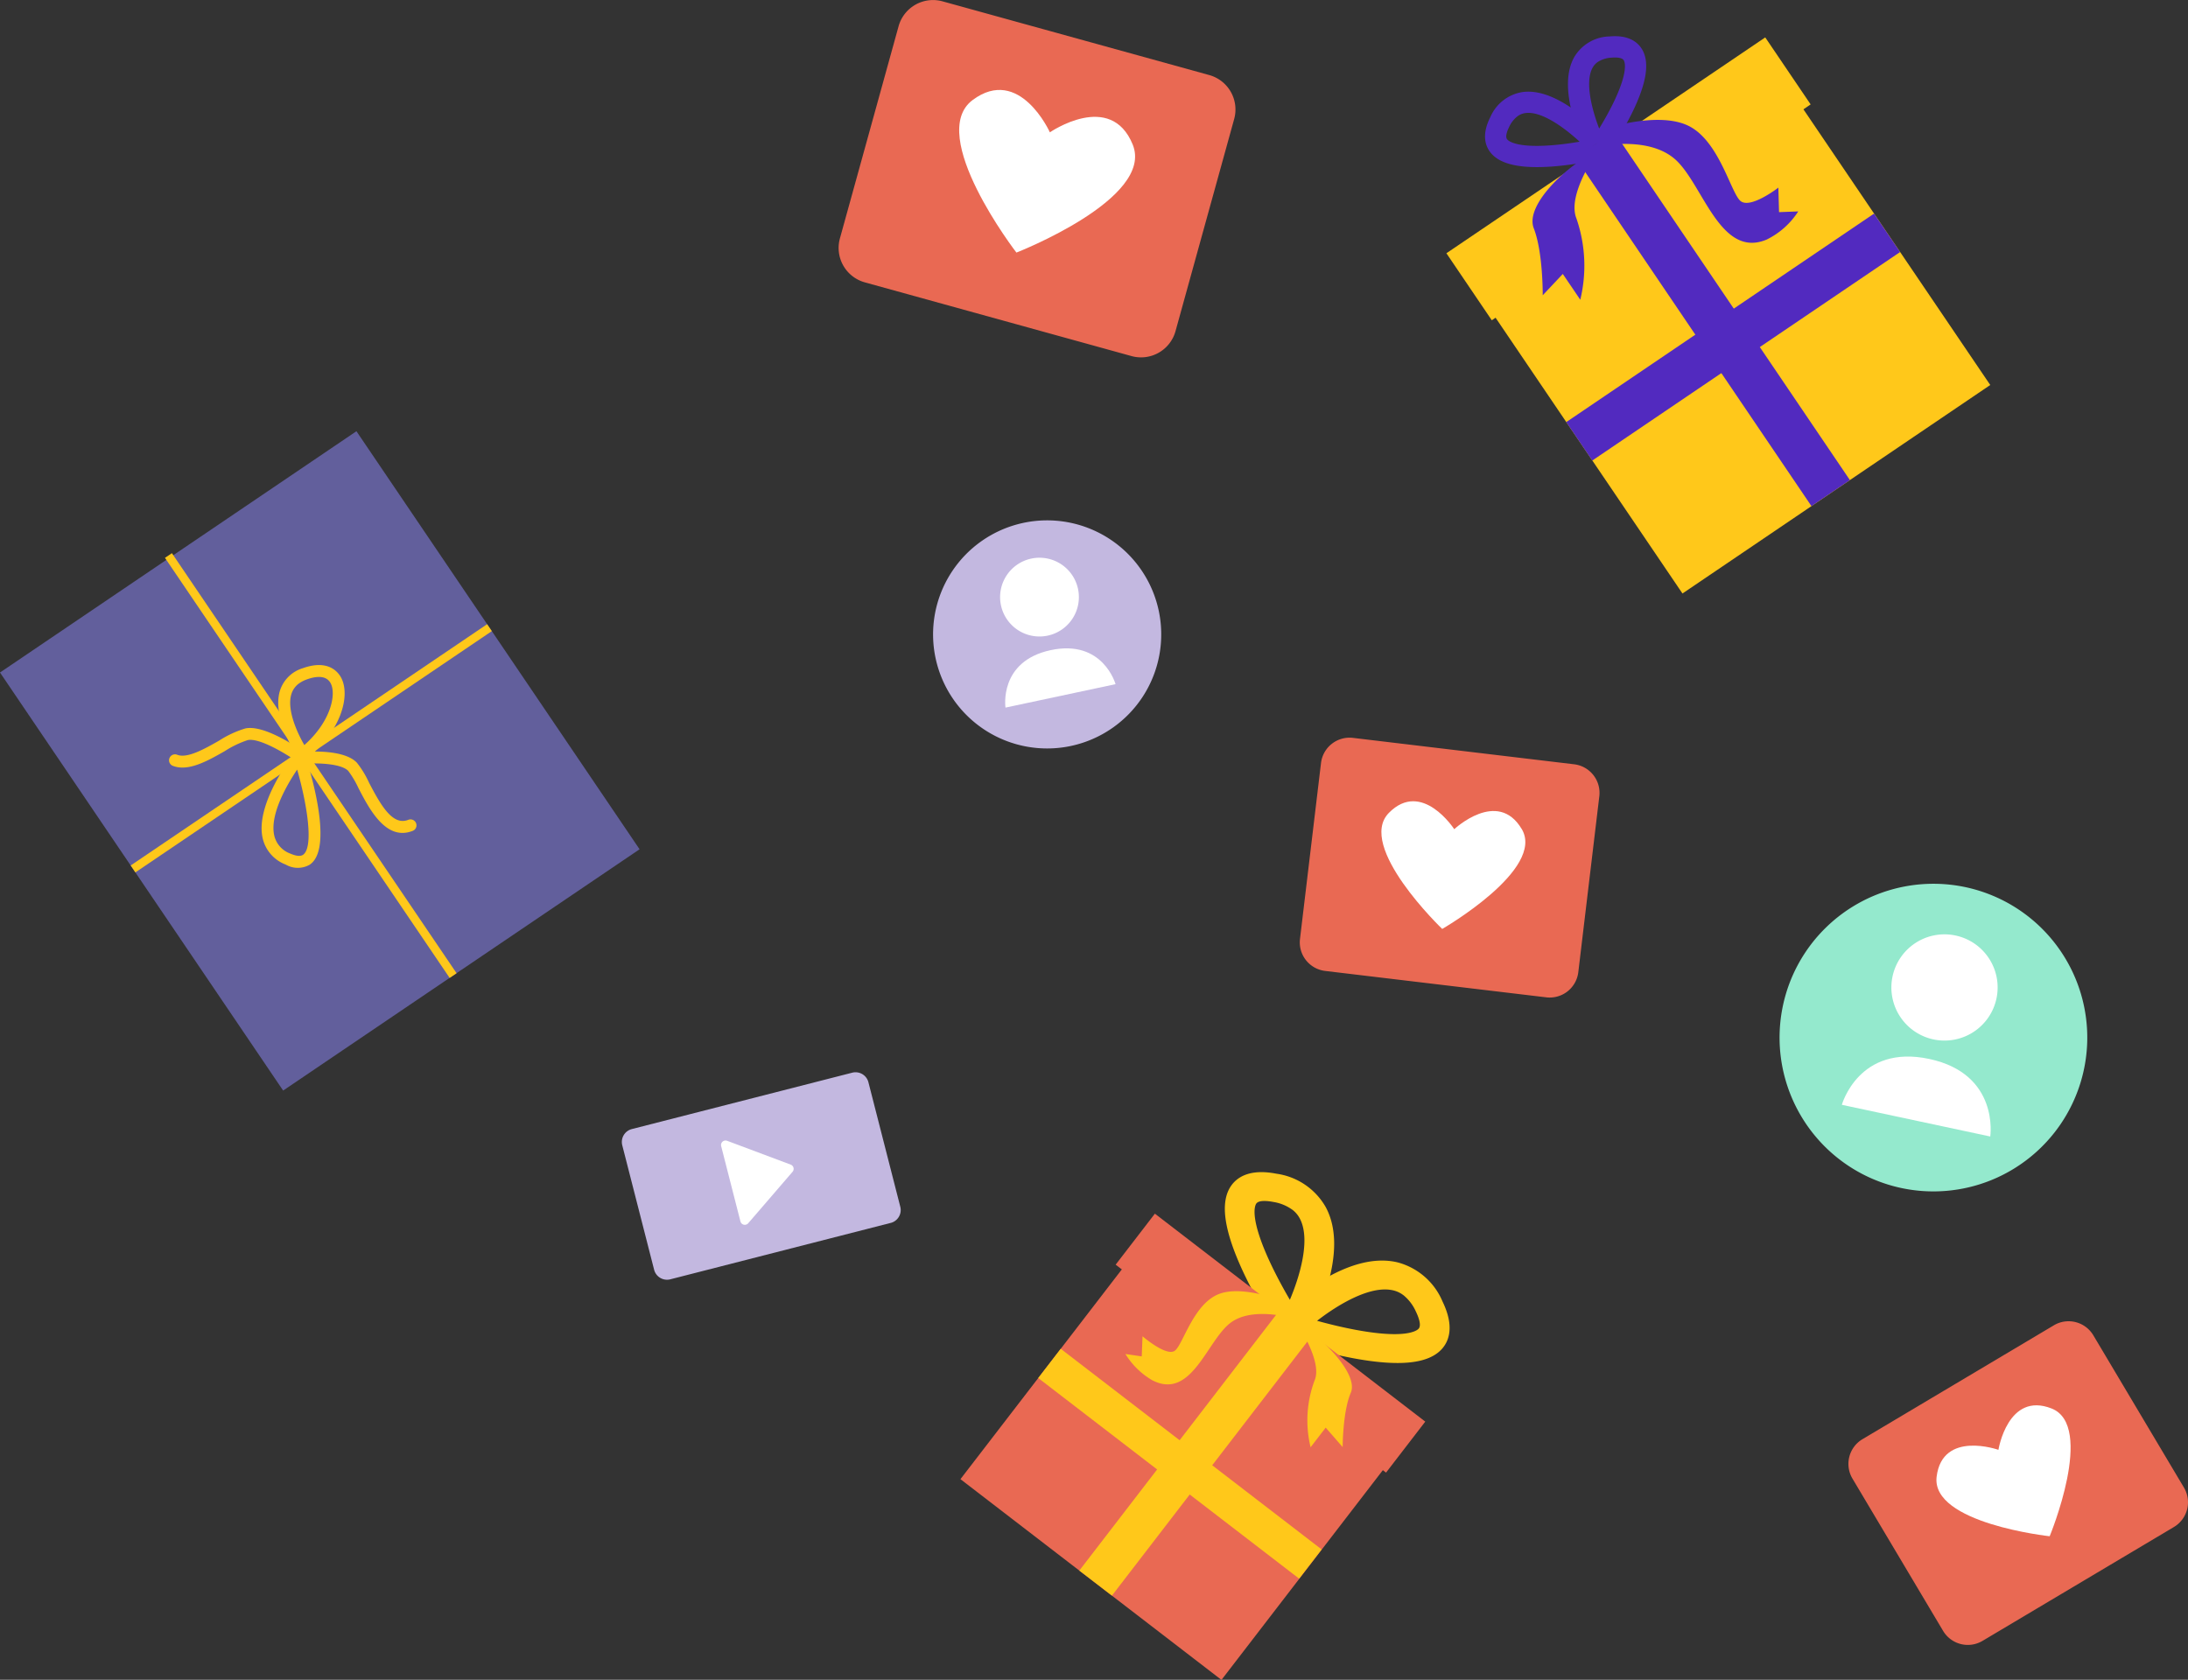 <svg xmlns="http://www.w3.org/2000/svg" width="254.565" height="195.481" viewBox="0 0 254.565 195.481">
  <rect x="0" y="0" width="254.565" height="195.481" fill="#333333" stroke="none"/>
  <g id="Group_867" data-name="Group 867" transform="translate(-1229.756 -1144.055)">
    <path id="Path_8019" data-name="Path 8019" d="M885.571,358.616a13.272,13.272,0,1,1,15.8,10.134,13.272,13.272,0,0,1-15.8-10.134" transform="translate(453.051 862.099)" fill="#c3b8e0"/>
    <path id="Path_8020" data-name="Path 8020" d="M918.946,359.868a4.583,4.583,0,1,0-3.528,5.437,4.583,4.583,0,0,0,3.528-5.437" transform="translate(436.233 852.72)" fill="#fff"/>
    <path id="Path_8021" data-name="Path 8021" d="M911.783,396.419l12.806-2.727s-1.456-5.257-7.537-3.962-5.269,6.689-5.269,6.689" transform="translate(434.958 829.981)" fill="#fff"/>
    <path id="Path_8022" data-name="Path 8022" d="M1196.453,490.237a17.9,17.9,0,1,1,13.877,21.171,17.9,17.9,0,0,1-13.877-21.171" transform="translate(240.724 770.919)" fill="#94e9cd"/>
    <path id="Path_8023" data-name="Path 8023" d="M1249.366,502.031a6.181,6.181,0,1,0-7.335,4.753,6.181,6.181,0,0,0,7.335-4.753" transform="translate(212.67 758.229)" fill="#fff"/>
    <path id="Path_8024" data-name="Path 8024" d="M1218.951,545.056l17.269,3.689s1.1-7.274-7.1-9.026-10.168,5.337-10.168,5.337" transform="translate(225.095 727.568)" fill="#fff"/>
    <path id="Path_8025" data-name="Path 8025" d="M884.677,192.845l-31.053-8.585a4.16,4.16,0,0,1-2.893-5.1l6.832-24.711a4.16,4.16,0,0,1,5.1-2.892l31.053,8.585a4.16,4.16,0,0,1,2.893,5.1l-6.832,24.711a4.16,4.16,0,0,1-5.1,2.893" transform="translate(476.742 992.651)" fill="#e96953"/>
    <path id="Path_8026" data-name="Path 8026" d="M915.049,190.8c-2.572-6.3-9.636-1.42-9.636-1.42s-3.527-7.829-8.985-3.762,5.091,17.755,5.091,17.755,16.1-6.272,13.53-12.573" transform="translate(446.493 970.075)" fill="#fff"/>
    <path id="Path_8027" data-name="Path 8027" d="M1259.245,660.591l-22.285,13.262a3.348,3.348,0,0,1-4.576-1.162l-10.553-17.734a3.349,3.349,0,0,1,1.162-4.576l22.285-13.262a3.349,3.349,0,0,1,4.576,1.162l10.553,17.734a3.349,3.349,0,0,1-1.162,4.576" transform="translate(223.447 661.159)" fill="#e96953"/>
    <path id="Path_8028" data-name="Path 8028" d="M1267.087,667.9c-5.094-2.016-6.192,4.808-6.192,4.808s-6.514-2.311-7.19,3.125,13.152,6.932,13.152,6.932,5.324-12.849.23-14.865" transform="translate(201.37 640.067)" fill="#fff"/>
    <path id="Path_8029" data-name="Path 8029" d="M1048.61,452.546l-25.75-3.075a3.349,3.349,0,0,1-2.919-3.711l2.447-20.49a3.348,3.348,0,0,1,3.711-2.92l25.75,3.075a3.349,3.349,0,0,1,2.919,3.711l-2.447,20.491a3.349,3.349,0,0,1-3.711,2.919" transform="translate(361.063 807.573)" fill="#e96953"/>
    <path id="Path_8030" data-name="Path 8030" d="M1066.187,448.893c-2.809-4.7-7.84.036-7.84.036s-3.755-5.8-7.6-1.906,6.2,13.513,6.2,13.513,12.054-6.939,9.246-11.642" transform="translate(340.605 791.622)" fill="#fff"/>
    <path id="Path_8031" data-name="Path 8031" d="M802.275,562.734,776.626,569.3a1.549,1.549,0,0,1-1.879-1.113l-3.709-14.493a1.549,1.549,0,0,1,1.113-1.879l25.649-6.563a1.548,1.548,0,0,1,1.879,1.113l3.709,14.493a1.549,1.549,0,0,1-1.113,1.879" transform="translate(531.114 723.633)" fill="#c3b8e0"/>
    <path id="Path_8032" data-name="Path 8032" d="M809.666,579.687l-2.241-8.761a.525.525,0,0,1,.692-.621l7.4,2.774a.525.525,0,0,1,.213.834l-5.157,5.987a.525.525,0,0,1-.906-.212" transform="translate(506.236 706.507)" fill="#fff"/>
    <path id="Path_8072" data-name="Path 8072" d="M1095.838,193.779c-3.813.289-6.194-.249-7.281-1.647-.572-.736-1.038-2.042-.011-4.077a4.9,4.9,0,0,1,3.755-2.935c1.851-.252,4.035.566,6.491,2.428a24.309,24.309,0,0,1,3.006,2.715l-1.368,1.242.345,1.558a39.266,39.266,0,0,1-4.937.716m-5.087-4.612c-.2.4-.5,1.118-.243,1.449.133.171,1.005,1.01,5.119.7,1.252-.094,2.454-.271,3.317-.419-1.625-1.5-4.371-3.6-6.31-3.332a1.97,1.97,0,0,0-.853.326,3.256,3.256,0,0,0-1.03,1.274" transform="translate(314.595 969.648)" fill="#522abf"/>
    <path id="Path_8073" data-name="Path 8073" d="M1122.021,177.054l-.552.268.551-.269-1.661.81a24.313,24.313,0,0,1-1.4-3.8c-.818-2.972-.766-5.3.155-6.929a4.9,4.9,0,0,1,4.12-2.4c2.271-.2,3.31.72,3.781,1.524.894,1.527.51,3.939-1.174,7.371a39.337,39.337,0,0,1-2.5,4.318Zm-.762-8.7c-.962,1.7-.039,5.027.752,7.1.454-.741,1.058-1.78,1.608-2.9,1.826-3.723,1.37-4.848,1.26-5.036-.212-.362-.99-.351-1.436-.313a3.261,3.261,0,0,0-1.566.483,1.975,1.975,0,0,0-.619.669" transform="translate(293.801 983.56)" fill="#522abf"/>
    <path id="Path_9052" data-name="Path 9052" d="M0,0H43.249V41.339H0Z" transform="matrix(0.828, -0.561, 0.561, 0.828, 1402.313, 1178.893)" fill="#ffc81a"/>
    <rect id="Rectangle_1141" data-name="Rectangle 1141" width="44.801" height="9.419" transform="translate(1398.039 1173.527) rotate(-34.104)" fill="#ffc81a"/>
    <rect id="Rectangle_1142" data-name="Rectangle 1142" width="5.402" height="48.983" transform="translate(1413.047 1162.392) rotate(-34.102)" fill="#522abf"/>
    <rect id="Rectangle_1143" data-name="Rectangle 1143" width="43.249" height="5.401" transform="matrix(0.828, -0.561, 0.561, 0.828, 1411.984, 1193.176)" fill="#522abf"/>
    <path id="Path_8074" data-name="Path 8074" d="M1113.05,206.6s-3.708,5.07-2.574,7.916a16.842,16.842,0,0,1,.456,9.476l-2.034-3-2.336,2.481s.045-5.011-1.043-7.8,4.2-7.609,7.531-9.069" transform="translate(302.684 954.943)" fill="#522abf"/>
    <path id="Path_8075" data-name="Path 8075" d="M1128.766,198.585s5.921-1.41,9.16,1.421,5.234,11.635,10.66,9.363a9.144,9.144,0,0,0,3.684-3.282l-2.234.086-.08-2.852s-3.295,2.554-4.429,1.53-2.492-7.066-6.11-8.763-9.915.46-9.915.46Z" transform="translate(286.704 962.57)" fill="#522abf"/>
    <path id="Path_8076" data-name="Path 8076" d="M1015.083,624.022l.5-2.055-1.9-1.892a29.029,29.029,0,0,1,4.243-3.21c3.463-2.142,6.531-2.911,9.12-2.286a7.837,7.837,0,0,1,5.222,4.551c1.413,2.914.744,4.608-.067,5.516-1.538,1.724-4.88,2.086-10.216,1.107a60.267,60.267,0,0,1-6.905-1.73m12.66-5.61a3.137,3.137,0,0,0-1.19-.573c-2.712-.655-6.584,1.754-8.878,3.537,1.207.334,2.888.759,4.64,1.079,5.757,1.052,6.989.051,7.177-.161.364-.409-.046-1.428-.323-2a5.149,5.149,0,0,0-1.426-1.883" transform="translate(365.32 676.383)" fill="#ffc81a"/>
    <path id="Path_8077" data-name="Path 8077" d="M998.081,599.942a60.17,60.17,0,0,1-3.444-6.229c-2.316-4.906-2.823-8.229-1.552-10.158.67-1.016,2.136-2.1,5.314-1.48a7.837,7.837,0,0,1,5.739,3.879c1.269,2.342,1.313,5.505.131,9.4a29.042,29.042,0,0,1-2.014,4.925l-2.317-1.351.769.448-.769-.448Zm2.173-13.676a5.144,5.144,0,0,0-2.186-.9c-.623-.121-1.714-.256-2.015.2-.156.237-.81,1.69,1.7,7.01.756,1.6,1.59,3.1,2.217,4.173,1.133-2.679,2.467-7.044,1.141-9.488a3.138,3.138,0,0,0-.858-1" transform="translate(379.857 698.567)" fill="#ffc81a"/>
    <rect id="Rectangle_1144" data-name="Rectangle 1144" width="32.844" height="38.297" transform="matrix(0.61, -0.793, 0.793, 0.61, 1341.5, 1316.188)" fill="#e96953"/>
    <rect id="Rectangle_1145" data-name="Rectangle 1145" width="7.483" height="39.671" transform="matrix(0.61, -0.793, 0.793, 0.61, 1359.557, 1291.227)" fill="#e96953"/>
    <rect id="Rectangle_1146" data-name="Rectangle 1146" width="38.918" height="4.783" transform="translate(1355.332 1326.828) rotate(-52.434)" fill="#ffc81a"/>
    <rect id="Rectangle_1147" data-name="Rectangle 1147" width="4.292" height="38.296" transform="translate(1350.551 1304.42) rotate(-52.436)" fill="#ffc81a"/>
    <path id="Path_8078" data-name="Path 8078" d="M1018.608,637.073s3.123,4.527,2.135,6.766a13.252,13.252,0,0,0-.461,7.767l1.757-2.285,1.974,2.265s0-4.134.948-6.331-3.524-6.666-6.353-8.182" transform="translate(361.957 660.871)" fill="#ffc81a"/>
    <path id="Path_8079" data-name="Path 8079" d="M975.992,628.957s-5.038-1.719-7.822.31-4.551,9.1-9.161,6.716a8.964,8.964,0,0,1-3.117-3.051l1.9.28.09-2.344s2.791,2.415,3.766,1.677,2.179-5.589,5.276-6.648,8.451,1.31,8.451,1.31Z" transform="translate(404.801 668.691)" fill="#ffc81a"/>
    <rect id="Rectangle_1148" data-name="Rectangle 1148" width="50.082" height="58.754" transform="translate(1229.756 1222.317) rotate(-34.103)" fill="#625f9c"/>
    <rect id="Rectangle_1149" data-name="Rectangle 1149" width="0.974" height="59.041" transform="matrix(0.828, -0.561, 0.561, 0.828, 1248.949, 1208.974)" fill="#ffc81a"/>
    <rect id="Rectangle_1150" data-name="Rectangle 1150" width="50.082" height="0.974" transform="translate(1244.961 1244.772) rotate(-34.1)" fill="#ffc81a"/>
    <path id="Path_8080" data-name="Path 8080" d="M648.077,406.58a.693.693,0,0,1-.962-.185c-.127-.188-3.108-4.644-2.07-7.824a4.005,4.005,0,0,1,2.643-2.55c2.9-1.039,4.066.4,4.433,1.063,1.173,2.126-.024,6.35-4,9.467l-.039.028m-.75-8.845a2.384,2.384,0,0,0-.965,1.266c-.585,1.791.644,4.5,1.494,5.965,3.051-2.693,3.77-5.909,3.051-7.212-.539-.976-1.794-.772-2.752-.428a3.69,3.69,0,0,0-.828.409" transform="translate(617.303 825.793)" fill="#ffc81a"/>
    <path id="Path_8081" data-name="Path 8081" d="M644.33,440.294a2.788,2.788,0,0,1-2.8-.009,4.309,4.309,0,0,1-2.657-2.958c-1.017-4.027,3.506-9.82,3.7-10.065a.693.693,0,0,1,1.2.215c.56,1.719,3.229,10.408.784,12.634a2.041,2.041,0,0,1-.232.183m-1.464-11.06c-1.2,1.78-3.263,5.314-2.646,7.754a2.952,2.952,0,0,0,1.862,2.025c.732.316,1.251.343,1.547.073,1.174-1.069.338-6.013-.763-9.852" transform="translate(621.469 804.382)" fill="#ffc81a"/>
    <path id="Path_8082" data-name="Path 8082" d="M633.195,430.657a.688.688,0,0,1-.134.071c-3.094,1.223-5.031-2.508-6.313-4.977a11.078,11.078,0,0,0-1.187-2c-.839-.873-3.687-.959-5.285-.808a.692.692,0,0,1-.473-.13c-1.6-1.162-4.613-2.91-5.919-2.65a11.454,11.454,0,0,0-2.674,1.278c-2,1.141-4.272,2.434-6.071,1.716a.693.693,0,0,1,.514-1.287c1.179.471,3.226-.7,4.871-1.633a12,12,0,0,1,3.089-1.433c2.117-.422,5.8,2.036,6.794,2.738,1.084-.077,4.742-.219,6.152,1.248a11.127,11.127,0,0,1,1.418,2.326c1.446,2.786,2.789,5.033,4.574,4.328a.693.693,0,0,1,.644,1.218" transform="translate(644.712 810.015)" fill="#ffc81a"/>
  </g>
</svg>
